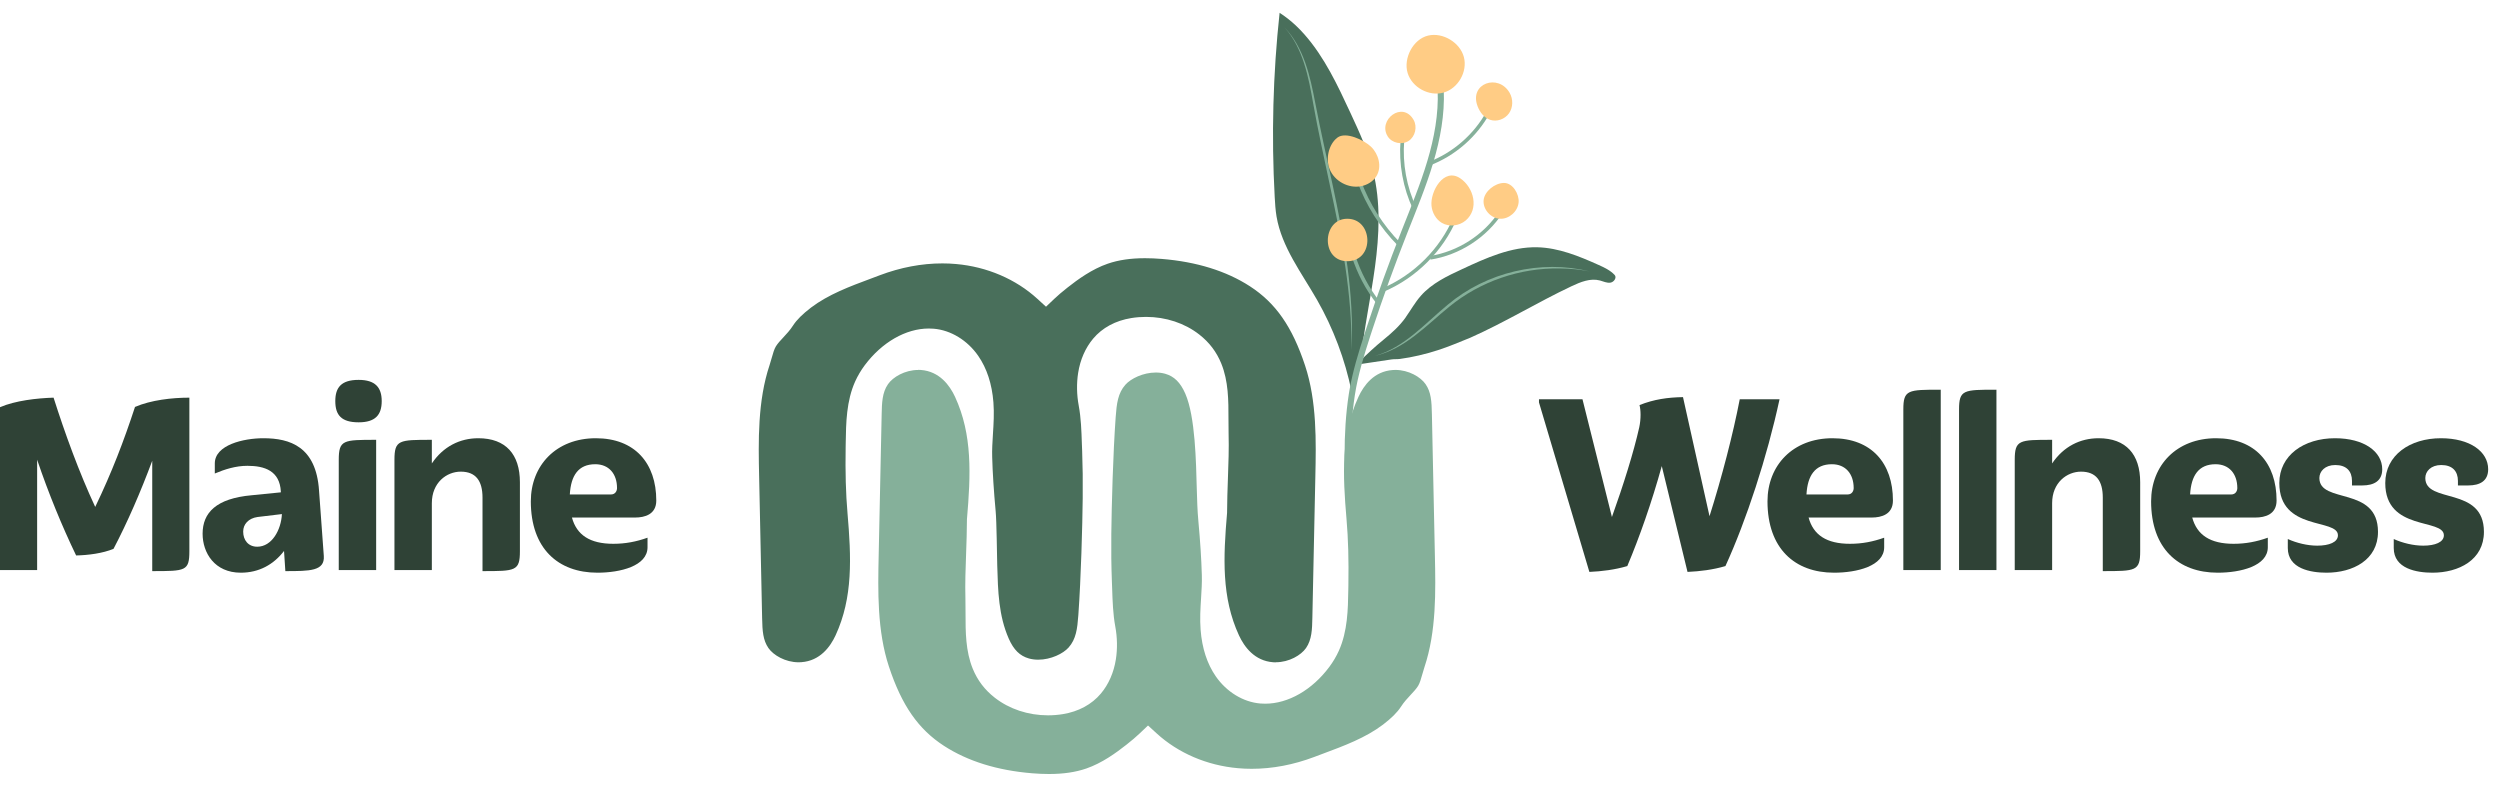 <svg width="191" height="60" viewBox="0 0 191 60" fill="none" xmlns="http://www.w3.org/2000/svg">
<path d="M97.48 50.605C97.41 50.605 97.339 50.605 97.269 50.596C95.848 50.491 95.064 49.421 94.657 48.541C93.321 45.648 93.456 42.596 93.748 39.191C93.751 38.267 93.783 37.425 93.812 36.584C93.853 35.455 93.897 34.289 93.865 33.123C93.856 32.757 93.856 32.386 93.856 32.015C93.856 30.594 93.856 29.127 93.306 27.774C92.944 26.885 92.394 26.16 91.628 25.561C90.516 24.69 89.072 24.211 87.557 24.211C87.177 24.211 86.796 24.24 86.425 24.301C85.22 24.497 84.214 25.041 83.515 25.874C82.924 26.578 82.529 27.479 82.371 28.484C82.243 29.291 82.26 30.165 82.418 31.009C82.588 31.924 82.623 32.927 82.655 33.9L82.676 34.444C82.719 35.604 82.734 36.788 82.719 38.066C82.696 40.185 82.588 44.163 82.386 46.986C82.31 48.036 82.213 48.828 81.64 49.471C81.228 49.933 80.298 50.4 79.315 50.4C79.064 50.4 78.827 50.368 78.608 50.307C77.917 50.111 77.444 49.643 77.069 48.793C76.294 47.03 76.245 45.168 76.189 43.195C76.166 42.394 76.145 39.892 76.069 39.068C75.923 37.466 75.838 36.151 75.803 34.923C75.785 34.347 75.823 33.772 75.861 33.158C75.911 32.377 75.961 31.571 75.897 30.741C75.788 29.34 75.399 28.145 74.738 27.189C73.914 26 72.644 25.222 71.337 25.114C71.211 25.102 71.086 25.099 70.96 25.099C69.205 25.099 67.377 26.149 66.064 27.908C65.775 28.297 65.532 28.709 65.339 29.133C64.66 30.638 64.637 32.322 64.614 33.804L64.608 34.128C64.576 36.09 64.619 37.697 64.748 39.188C65.04 42.59 65.175 45.642 63.839 48.538C63.432 49.418 62.651 50.488 61.227 50.59C61.157 50.596 61.087 50.599 61.016 50.599C59.996 50.599 59.083 50.053 58.709 49.512C58.291 48.907 58.247 48.211 58.226 47.217L57.998 36.432C57.94 33.716 57.875 30.638 58.8 27.879C58.855 27.709 58.908 27.528 58.96 27.341C59.054 27.008 59.151 26.663 59.282 26.456C59.425 26.227 59.627 26.011 59.844 25.78C60.086 25.52 60.361 25.225 60.592 24.865C60.867 24.439 61.315 23.994 61.961 23.5C63.286 22.495 64.941 21.878 66.544 21.282L67.213 21.03C68.799 20.431 70.41 20.124 71.998 20.124C72.346 20.124 72.694 20.139 73.042 20.171C75.405 20.379 77.613 21.326 79.26 22.834L79.915 23.433L80.558 22.822C80.827 22.565 81.146 22.296 81.555 21.972C82.357 21.34 83.43 20.56 84.635 20.145C85.454 19.864 86.381 19.727 87.475 19.727C87.905 19.727 88.335 19.747 88.762 19.782C91.417 19.999 93.684 20.7 95.494 21.872C97.465 23.15 98.726 24.959 99.708 27.929C100.615 30.67 100.551 33.731 100.492 36.429L100.264 47.214C100.246 48.062 100.229 48.86 99.781 49.509C99.407 50.05 98.495 50.596 97.474 50.596L97.48 50.605Z" fill="#496F5B"/>
<path d="M70.144 28.256C70.214 28.256 70.284 28.256 70.354 28.265C71.775 28.37 72.559 29.44 72.966 30.32C74.302 33.214 74.168 36.265 73.875 39.67C73.872 40.594 73.84 41.436 73.811 42.278C73.77 43.406 73.726 44.572 73.758 45.738C73.767 46.104 73.767 46.475 73.767 46.846C73.767 48.267 73.767 49.734 74.317 51.087C74.68 51.976 75.229 52.701 75.996 53.3C77.107 54.171 78.552 54.651 80.067 54.651C80.447 54.651 80.827 54.621 81.198 54.56C82.403 54.364 83.409 53.82 84.108 52.987C84.699 52.283 85.094 51.383 85.252 50.377C85.38 49.57 85.363 48.696 85.205 47.852C85.035 46.937 85 45.934 84.968 44.961L84.948 44.417C84.904 43.257 84.889 42.073 84.904 40.796C84.927 38.676 85.035 34.698 85.237 31.875C85.313 30.825 85.41 30.033 85.983 29.39C86.395 28.928 87.325 28.461 88.308 28.461C88.559 28.461 88.796 28.493 89.016 28.554C89.706 28.75 90.18 29.218 90.554 30.068C91.329 31.831 91.379 35.371 91.434 37.344C91.458 38.145 91.478 38.972 91.554 39.793C91.701 41.395 91.785 42.71 91.82 43.938C91.838 44.514 91.8 45.09 91.762 45.703C91.712 46.484 91.662 47.291 91.727 48.121C91.835 49.521 92.224 50.716 92.885 51.672C93.71 52.862 94.979 53.639 96.286 53.747C96.412 53.759 96.538 53.762 96.663 53.762C98.418 53.762 100.246 52.713 101.559 50.953C101.849 50.564 102.091 50.152 102.284 49.728C102.963 48.223 102.986 46.539 103.01 45.057L103.016 44.733C103.048 42.772 103.004 41.164 102.875 39.673C102.583 36.271 102.448 33.219 103.785 30.323C104.191 29.443 104.972 28.373 106.396 28.271C106.467 28.265 106.537 28.262 106.607 28.262C107.628 28.262 108.54 28.808 108.914 29.349C109.333 29.954 109.377 30.65 109.397 31.644L109.625 42.43C109.684 45.145 109.748 48.223 108.824 50.982C108.768 51.152 108.716 51.333 108.663 51.52C108.569 51.853 108.473 52.198 108.341 52.406C108.198 52.634 107.996 52.85 107.78 53.081C107.537 53.341 107.262 53.636 107.031 53.996C106.756 54.422 106.309 54.867 105.662 55.361C104.338 56.366 102.682 56.983 101.08 57.579L100.41 57.831C98.825 58.43 97.213 58.737 95.625 58.737C95.277 58.737 94.929 58.722 94.581 58.69C92.218 58.483 90.01 57.535 88.364 56.027L87.709 55.428L87.065 56.039C86.796 56.296 86.477 56.565 86.068 56.889C85.266 57.521 84.193 58.301 82.988 58.716C82.169 58.997 81.242 59.134 80.148 59.134C79.719 59.134 79.289 59.114 78.862 59.079C76.206 58.862 73.94 58.161 72.129 56.989C70.158 55.712 68.898 53.902 67.915 50.932C67.008 48.191 67.073 45.13 67.131 42.432L67.359 31.647C67.377 30.799 67.394 30.001 67.842 29.352C68.216 28.811 69.129 28.265 70.149 28.265L70.144 28.256Z" fill="#85B09A"/>
<path d="M107.388 24.249C107.78 23.702 108.105 23.106 108.549 22.603C109.383 21.65 110.567 21.089 111.717 20.557C113.536 19.709 115.44 18.847 117.446 18.891C119.081 18.929 120.634 19.569 122.125 20.238C122.57 20.437 123.023 20.651 123.356 21.004C123.546 21.206 123.309 21.554 123.035 21.595C122.76 21.636 122.499 21.498 122.233 21.428C121.505 21.235 120.748 21.545 120.066 21.867C117.449 23.103 114.975 24.629 112.331 25.801C111.503 26.134 110.69 26.485 109.839 26.757C108.897 27.058 107.932 27.292 106.952 27.423C106.742 27.452 106.54 27.429 106.332 27.458C106.063 27.496 105.791 27.54 105.522 27.578C104.981 27.66 104.443 27.739 103.902 27.821C103.858 27.826 103.806 27.829 103.782 27.791C103.756 27.75 103.794 27.698 103.829 27.663C104.431 27.052 105.063 26.473 105.727 25.932C106.353 25.421 106.917 24.915 107.394 24.252L107.388 24.249Z" fill="#496F5B"/>
<path d="M103.263 29.919C102.76 27.464 101.865 25.088 100.622 22.91C99.444 20.849 97.926 18.885 97.528 16.544C97.446 16.056 97.414 15.559 97.388 15.062C97.13 10.368 97.256 5.653 97.762 0.979C98.204 1.263 98.616 1.587 98.999 1.947C99.236 2.169 99.458 2.402 99.672 2.645C101.204 4.39 102.201 6.53 103.178 8.634C103.848 10.078 104.521 11.534 104.904 13.08C105.494 15.456 105.377 17.956 105.05 20.382C104.722 22.808 104.187 25.207 103.947 27.645" fill="#496F5B"/>
<path d="M103.251 26.695C103.309 22.457 102.496 18.277 101.601 14.153C101.169 12.083 100.701 10.017 100.332 7.933C99.969 5.878 99.566 3.697 98.133 2.09C99.63 3.648 100.101 5.851 100.493 7.903C100.894 9.979 101.359 12.042 101.809 14.109C102.689 18.239 103.473 22.451 103.254 26.695H103.251Z" fill="#85B09A"/>
<path d="M110.049 6.468C110.17 6.462 110.275 6.548 110.293 6.665L110.296 6.689L110.305 6.871C110.384 8.758 110.034 10.635 109.5 12.428C108.949 14.276 108.204 16.057 107.505 17.831V17.831C106.547 20.257 105.66 22.712 104.846 25.19L104.684 25.686C104.202 27.173 103.748 28.66 103.511 30.183C103.025 33.334 103.16 36.83 103.507 40.096L103.508 40.12C103.509 40.238 103.419 40.34 103.299 40.353C103.17 40.367 103.055 40.274 103.042 40.145L102.979 39.527C102.678 36.422 102.584 33.12 103.049 30.111V30.111L103.097 29.819C103.35 28.358 103.787 26.937 104.239 25.542L104.402 25.044C105.219 22.557 106.108 20.094 107.069 17.659C107.773 15.873 108.508 14.117 109.051 12.294C109.577 10.531 109.913 8.708 109.837 6.891L109.829 6.715V6.691C109.834 6.573 109.928 6.475 110.049 6.468Z" fill="#85B09A"/>
<path d="M113.827 8.637C112.828 10.464 111.159 11.916 109.209 12.653L109.109 12.39C110.997 11.677 112.614 10.271 113.581 8.502L113.827 8.637Z" fill="#85B09A"/>
<path d="M107.282 10.75C107.14 12.503 107.466 14.29 108.214 15.879L107.959 15.998C107.192 14.366 106.857 12.529 107.002 10.727L107.282 10.75Z" fill="#85B09A"/>
<path d="M111.309 16.695C110.254 19.181 108.206 21.228 105.719 22.285L105.609 22.027C108.03 20.998 110.024 19.005 111.051 16.586L111.309 16.695Z" fill="#85B09A"/>
<path d="M114.794 16.282C113.561 18.162 111.515 19.483 109.294 19.834L109.25 19.556C111.393 19.218 113.37 17.942 114.559 16.128L114.794 16.282Z" fill="#85B09A"/>
<path d="M103.967 13.783C104.621 15.573 105.666 17.222 107.009 18.576L106.809 18.773C105.438 17.391 104.371 15.707 103.703 13.879L103.967 13.783Z" fill="#85B09A"/>
<path d="M103.541 19.495C103.946 20.785 104.59 22.003 105.427 23.063L105.207 23.237C104.348 22.151 103.688 20.902 103.273 19.579L103.541 19.495Z" fill="#85B09A"/>
<path d="M113.349 15.284C113.279 15.982 113.879 16.669 114.581 16.713C115.282 16.757 115.955 16.167 116.022 15.468C116.081 14.854 115.59 13.969 114.896 13.977C114.203 13.986 113.42 14.615 113.349 15.284Z" fill="#FFCC85"/>
<path d="M109.367 15.725C109.42 16.245 109.698 16.754 110.148 17.023C110.707 17.359 111.476 17.268 111.976 16.848C113.023 15.956 112.605 14.334 111.567 13.626C110.303 12.767 109.256 14.638 109.367 15.725Z" fill="#FFCC85"/>
<path d="M112.885 8.112C113.058 8.565 113.377 8.992 113.833 9.15C114.353 9.331 114.973 9.109 115.289 8.656C115.605 8.202 115.611 7.571 115.336 7.092C114.476 5.595 112.224 6.367 112.885 8.109V8.112Z" fill="#FFCC85"/>
<path d="M107.545 5.583C107.884 6.685 109.183 7.389 110.291 7.073C111.4 6.758 112.134 5.477 111.841 4.361C111.552 3.256 110.239 2.452 109.11 2.718C107.94 2.996 107.203 4.478 107.545 5.583Z" fill="#FFCC85"/>
<path d="M106.022 10.423C106.344 10.934 107.11 11.095 107.619 10.765C108.128 10.434 108.298 9.686 107.999 9.16C107.154 7.675 105.233 9.163 106.022 10.423Z" fill="#FFCC85"/>
<path d="M101.582 12.916C101.95 13.843 103.03 14.425 104.006 14.223C104.477 14.126 104.919 13.855 105.167 13.442C105.589 12.741 105.334 11.776 104.746 11.209C104.235 10.718 102.819 10.02 102.173 10.517C101.491 11.043 101.275 12.145 101.582 12.916Z" fill="#FFCC85"/>
<path d="M102.991 19.955C105.026 19.896 104.907 16.725 102.944 16.713C100.982 16.701 100.894 20.016 102.991 19.955Z" fill="#FFCC85"/>
<path d="M105.047 27.189C107.302 26.555 108.863 24.713 110.615 23.275C113.56 20.797 117.71 19.811 121.448 20.735C120.696 20.589 119.933 20.516 119.173 20.51C116.131 20.455 113.089 21.498 110.735 23.424C108.983 24.851 107.337 26.666 105.047 27.189Z" fill="#85B09A"/>
<path d="M14.468 42.093C14.468 43.633 14.184 43.633 11.631 43.633V35.203C10.739 37.594 9.747 39.884 8.673 41.931C7.842 42.275 6.748 42.417 5.816 42.437C4.742 40.208 3.708 37.696 2.837 35.122V43.552H0V31.11C1.175 30.604 2.817 30.421 4.093 30.381C4.964 33.116 6.038 36.075 7.274 38.729C8.551 36.075 9.463 33.684 10.314 31.09C11.53 30.563 13.151 30.381 14.468 30.381V42.093Z" fill="#2F4236"/>
<path d="M15.479 40.776C15.479 39.175 16.512 38.081 19.228 37.837L21.456 37.615V37.554C21.375 35.973 20.221 35.588 18.903 35.588C18.012 35.588 17.181 35.852 16.411 36.176V35.406C16.411 33.987 18.62 33.481 20.119 33.481C22.166 33.481 24.152 34.129 24.374 37.473L24.739 42.478C24.82 43.633 23.665 43.633 21.801 43.633L21.7 42.093C20.909 43.126 19.795 43.754 18.397 43.754C16.391 43.754 15.479 42.235 15.479 40.776ZM18.579 40.614C18.579 41.262 18.964 41.769 19.653 41.769C20.768 41.769 21.477 40.492 21.538 39.276L19.673 39.499C18.984 39.6 18.579 40.046 18.579 40.614Z" fill="#2F4236"/>
<path d="M28.738 43.552H25.881V35.142C25.881 33.602 26.225 33.602 28.738 33.602V43.552ZM29.163 30.644C29.163 31.718 28.657 32.265 27.401 32.265C26.084 32.265 25.617 31.718 25.617 30.644C25.617 29.59 26.084 29.023 27.401 29.023C28.657 29.023 29.163 29.59 29.163 30.644Z" fill="#2F4236"/>
<path d="M39.721 42.113C39.721 43.633 39.376 43.633 36.864 43.633V38.02C36.864 36.743 36.357 36.034 35.202 36.034C34.128 36.034 32.993 36.865 32.993 38.445V43.552H30.136V35.142C30.136 33.602 30.481 33.602 32.993 33.602V35.406C33.865 34.109 35.141 33.481 36.539 33.481C38.647 33.481 39.721 34.717 39.721 36.845V42.113Z" fill="#2F4236"/>
<path d="M49.471 41.08V41.809C49.471 43.248 47.384 43.754 45.642 43.754C42.642 43.754 40.555 41.91 40.555 38.303C40.555 35.548 42.501 33.481 45.52 33.481C48.499 33.481 50.14 35.386 50.14 38.243C50.14 39.296 49.269 39.54 48.519 39.54H43.696C44.061 40.877 45.074 41.546 46.857 41.546C47.789 41.546 48.62 41.383 49.471 41.08ZM45.479 35.467C44.182 35.467 43.615 36.338 43.534 37.777H46.675C47.019 37.777 47.141 37.493 47.141 37.29C47.141 36.196 46.513 35.467 45.479 35.467Z" fill="#2F4236"/>
<path d="M135.957 30.502C135.005 34.92 133.424 39.742 131.823 43.248C130.871 43.531 129.858 43.653 128.926 43.694L126.96 35.608C126.19 38.385 125.258 41.039 124.326 43.248C123.373 43.531 122.36 43.653 121.428 43.694L117.578 30.745V30.502H120.901L123.151 39.499C124.022 37.068 124.812 34.555 125.238 32.65C125.379 32.002 125.359 31.313 125.258 30.948C126.372 30.502 127.426 30.36 128.581 30.34L130.607 39.438C131.539 36.5 132.411 33.136 132.917 30.502H135.957Z" fill="#2F4236"/>
<path d="M143.951 41.08V41.809C143.951 43.248 141.864 43.754 140.122 43.754C137.123 43.754 135.036 41.91 135.036 38.303C135.036 35.548 136.981 33.481 140 33.481C142.979 33.481 144.62 35.386 144.62 38.243C144.62 39.296 143.749 39.54 142.999 39.54H138.176C138.541 40.877 139.554 41.546 141.337 41.546C142.27 41.546 143.1 41.383 143.951 41.08ZM139.959 35.467C138.663 35.467 138.095 36.338 138.014 37.777H141.155C141.5 37.777 141.621 37.493 141.621 37.29C141.621 36.196 140.993 35.467 139.959 35.467Z" fill="#2F4236"/>
<path d="M148.272 43.552H145.415V31.292C145.415 29.773 145.76 29.773 148.272 29.773V43.552Z" fill="#2F4236"/>
<path d="M152.528 43.552H149.671V31.292C149.671 29.773 150.015 29.773 152.528 29.773V43.552Z" fill="#2F4236"/>
<path d="M163.51 42.113C163.51 43.633 163.166 43.633 160.653 43.633V38.02C160.653 36.743 160.147 36.034 158.992 36.034C157.918 36.034 156.783 36.865 156.783 38.445V43.552H153.926V35.142C153.926 33.602 154.27 33.602 156.783 33.602V35.406C157.654 34.109 158.931 33.481 160.329 33.481C162.436 33.481 163.51 34.717 163.51 36.845V42.113Z" fill="#2F4236"/>
<path d="M173.261 41.08V41.809C173.261 43.248 171.174 43.754 169.431 43.754C166.432 43.754 164.345 41.91 164.345 38.303C164.345 35.548 166.29 33.481 169.31 33.481C172.288 33.481 173.93 35.386 173.93 38.243C173.93 39.296 173.058 39.54 172.309 39.54H167.486C167.851 40.877 168.864 41.546 170.647 41.546C171.579 41.546 172.41 41.383 173.261 41.08ZM169.269 35.467C167.972 35.467 167.405 36.338 167.324 37.777H170.465C170.809 37.777 170.931 37.493 170.931 37.29C170.931 36.196 170.303 35.467 169.269 35.467Z" fill="#2F4236"/>
<path d="M181.678 40.634C181.678 42.782 179.753 43.754 177.747 43.754C176.531 43.754 174.788 43.45 174.788 41.87V41.181C175.457 41.485 176.288 41.688 177.037 41.688C177.949 41.688 178.618 41.424 178.618 40.897C178.618 39.58 174.14 40.614 174.14 36.905C174.14 34.778 176.024 33.481 178.395 33.481C180.604 33.481 182.002 34.494 182.002 35.852C182.002 36.743 181.374 37.088 180.482 37.088H179.692V36.743C179.692 35.993 179.266 35.528 178.415 35.528C177.625 35.528 177.2 36.014 177.2 36.52C177.2 38.526 181.678 37.108 181.678 40.634Z" fill="#2F4236"/>
<path d="M189.772 40.634C189.772 42.782 187.847 43.754 185.841 43.754C184.625 43.754 182.882 43.45 182.882 41.87V41.181C183.551 41.485 184.382 41.688 185.132 41.688C186.043 41.688 186.712 41.424 186.712 40.897C186.712 39.58 182.234 40.614 182.234 36.905C182.234 34.778 184.118 33.481 186.489 33.481C188.698 33.481 190.096 34.494 190.096 35.852C190.096 36.743 189.468 37.088 188.576 37.088H187.786V36.743C187.786 35.993 187.361 35.528 186.51 35.528C185.719 35.528 185.294 36.014 185.294 36.52C185.294 38.526 189.772 37.108 189.772 40.634Z" fill="#2F4236"/>
</svg>
